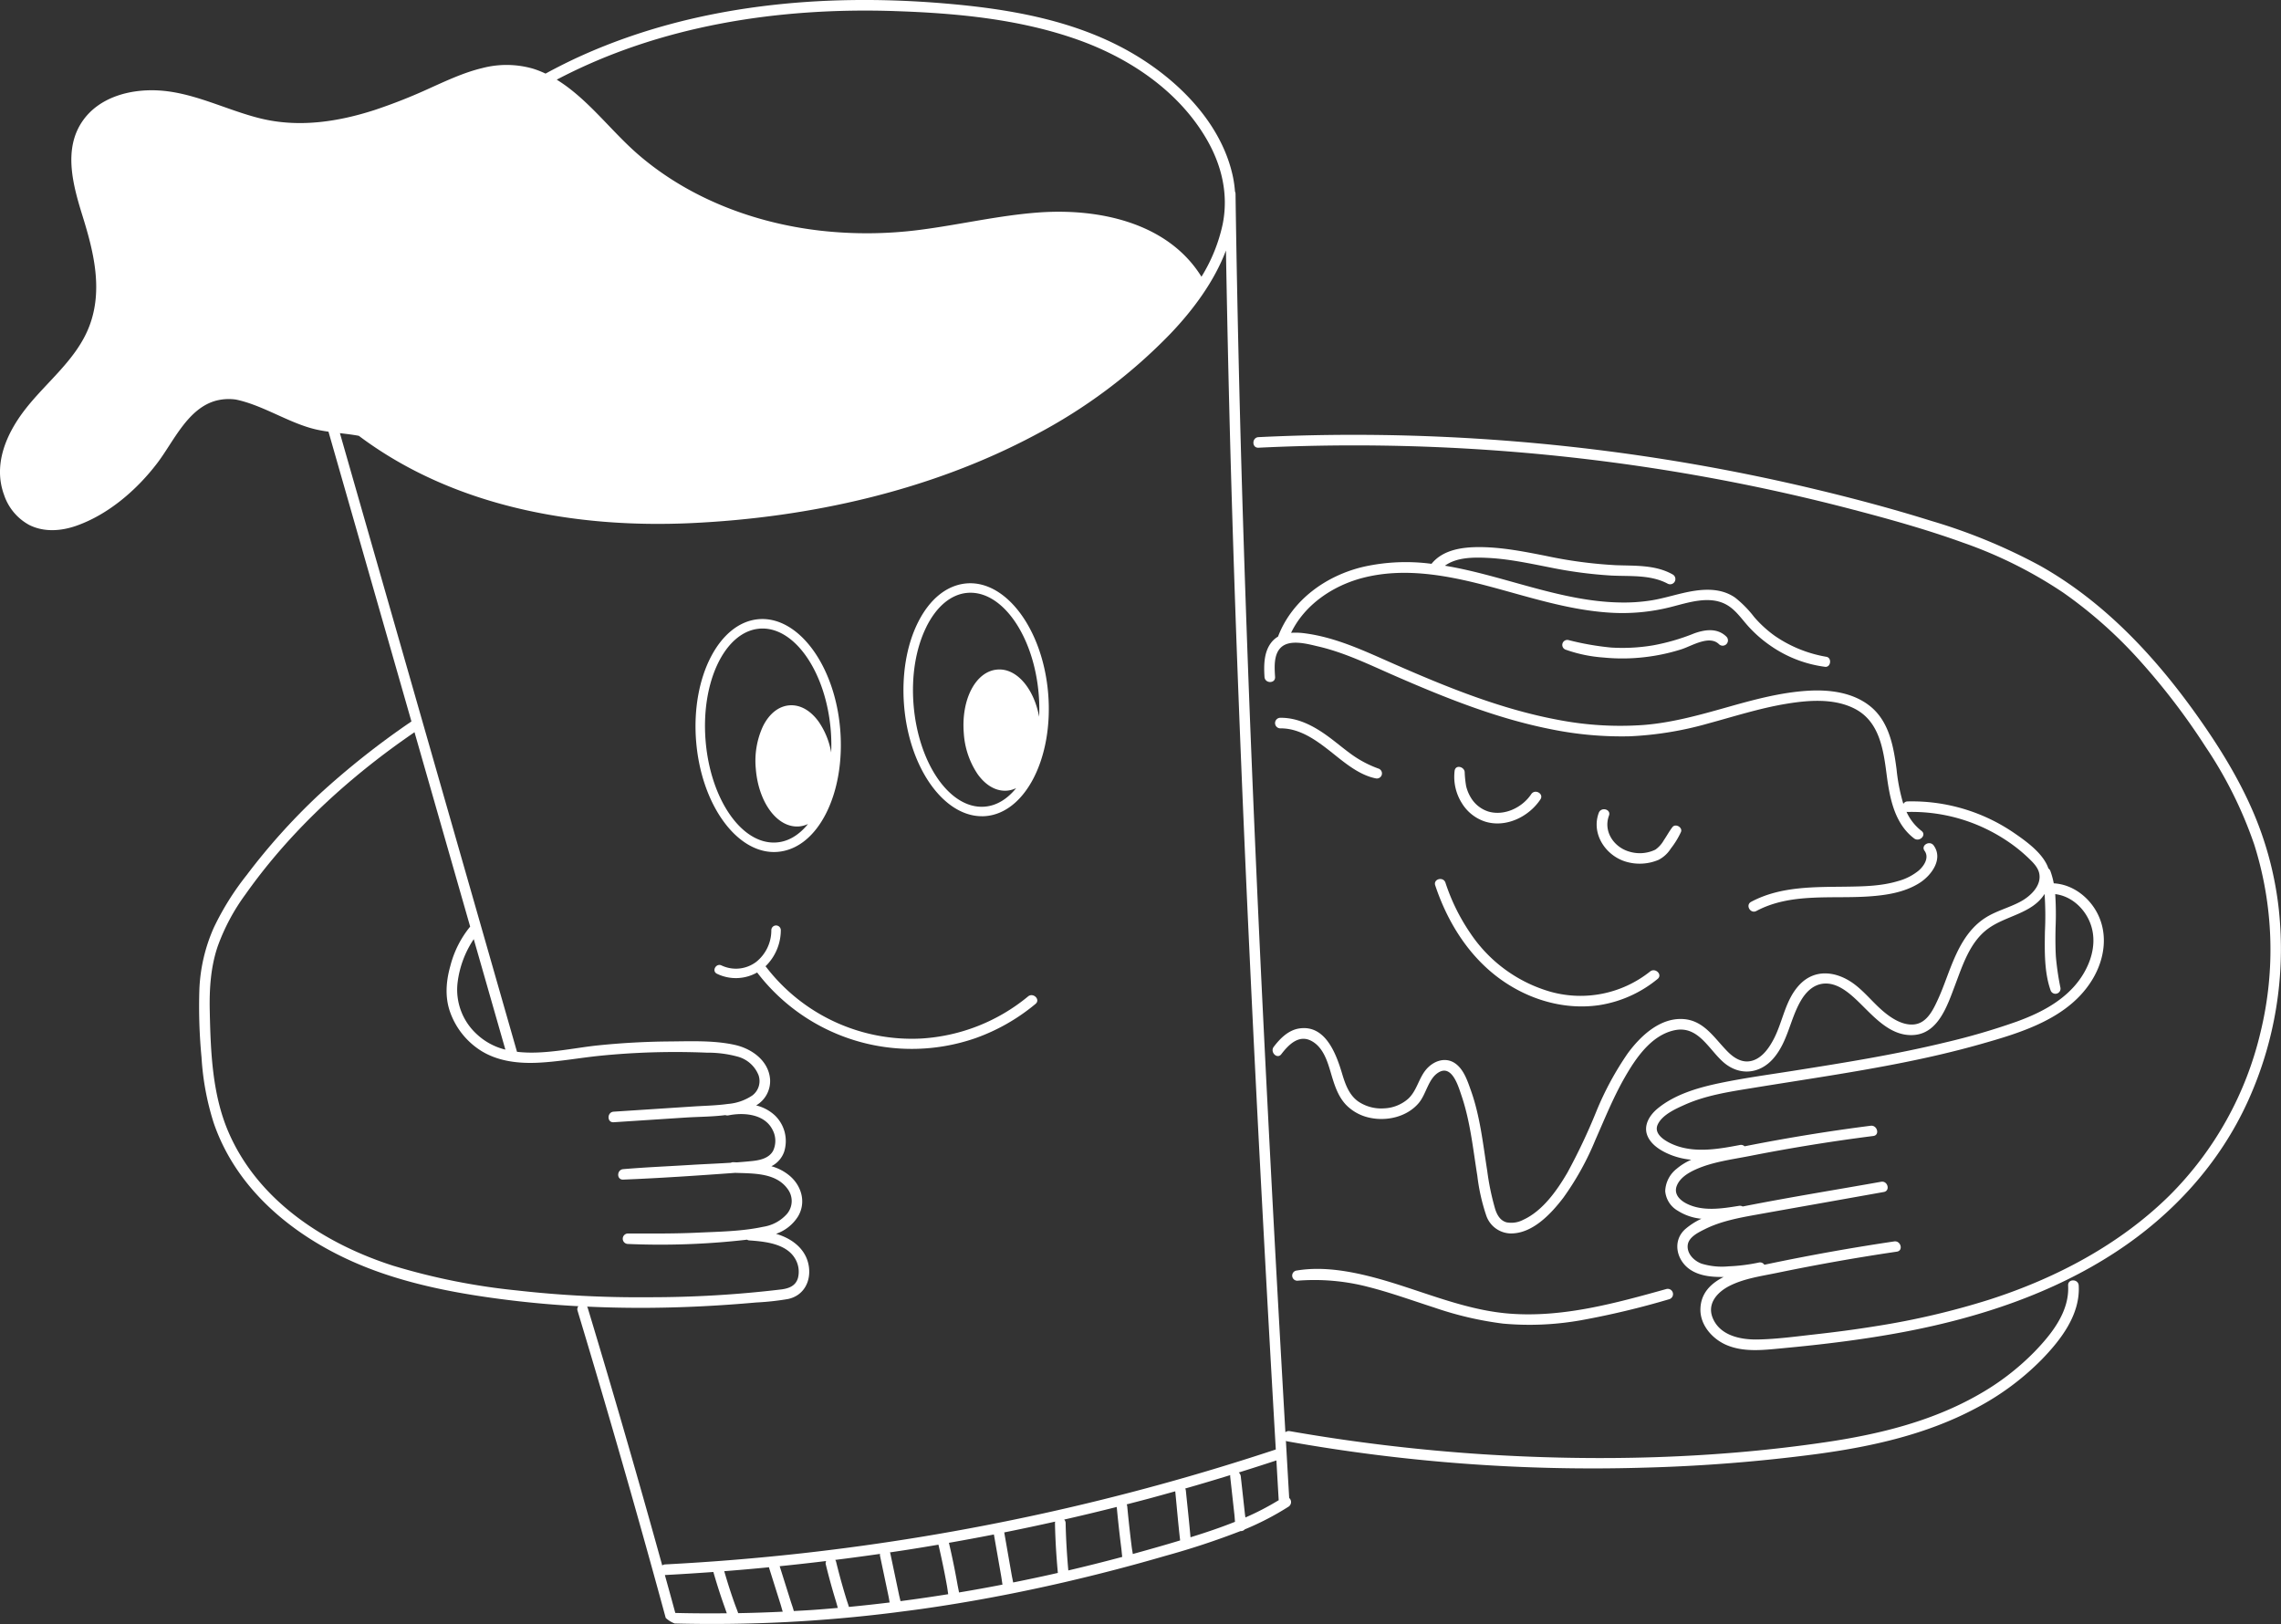 <svg id="Gruppe_2999" data-name="Gruppe 2999" xmlns="http://www.w3.org/2000/svg" xmlns:xlink="http://www.w3.org/1999/xlink" width="599.258" height="426.674" viewBox="0 0 599.258 426.674">
  <rect x="0" y="0" width="599.258" height="426.674" fill="#333333" stroke="none"/>
  <defs>
    <clipPath id="clip-path">
      <rect id="Rechteck_91" data-name="Rechteck 91" width="599.258" height="426.674" fill="#fff"/>
    </clipPath>
  </defs>
  <g id="Gruppe_2998" data-name="Gruppe 2998" clip-path="url(#clip-path)">
    <path id="Pfad_164" data-name="Pfad 164" d="M543.329,337.723c.4,6.837-4.294,12.723-8.786,17.376A66.039,66.039,0,0,1,519.4,366.643c-12.147,6.855-25.864,10.2-39.563,12.229-29.717,4.409-60.217,5.108-90.171,3.211A473.408,473.408,0,0,1,338.83,376a1.374,1.374,0,0,0-1.137.294q-1.394-24.267-2.721-48.537-1.824-33.678-3.454-67.367-1.615-33.651-2.962-67.315-1.333-33.561-2.323-67.135-.972-33.4-1.516-66.818-.066-4.1-.122-8.2a1.43,1.43,0,0,0-.141-.6,31.1,31.1,0,0,0-.5-3.683C320.928,31.9,308.641,20.1,295.921,13.107,281.313,5.076,264.537,2.285,248.119.9c-32.088-2.7-65.395.33-95.04,13.588-3.317,1.483-6.563,3.114-9.755,4.848a24.776,24.776,0,0,0-3.283-1.292,25.209,25.209,0,0,0-13.364-.152c-4.735,1.139-9.188,3.218-13.61,5.209A143.058,143.058,0,0,1,98.5,28.876c-9.714,3.15-20.015,4.706-30.066,2.242-9.084-2.229-17.644-6.932-27.124-7.37-7.2-.332-15.16,1.761-19.516,7.907-5.35,7.547-2.543,17.243-.048,25.282,2.874,9.264,5.32,19.17,1.766,28.638-3.336,8.887-11.365,14.79-17,22.113C1.638,114.023-1.847,122.038,1.06,130a14.063,14.063,0,0,0,6.586,7.908c3.863,1.951,8.346,1.641,12.336.252,8.46-2.945,15.977-9.454,21.34-16.5,4.345-5.706,8.013-14.51,15.625-16.441a13.3,13.3,0,0,1,5.074-.235c7.146,1.5,13.968,6.218,20.955,7.833,1.1.255,2.212.438,3.322.6q9.022,31.52,18.046,63.039,1.875,6.543,3.747,13.089a214.219,214.219,0,0,0-24.406,19.337,165.817,165.817,0,0,0-18.916,21.073,71.827,71.827,0,0,0-8.581,13.726,44.265,44.265,0,0,0-3.807,16.233,140.686,140.686,0,0,0,.563,17.892,70.43,70.43,0,0,0,3.194,17.206c6.706,19.59,24.573,32.555,43.445,39.209,10.889,3.84,22.331,5.886,33.76,7.308q9.278,1.155,18.619,1.651a1.2,1.2,0,0,0-.225,1.189q9.452,31.326,18.241,62.848,2.487,8.922,4.92,17.857a7.133,7.133,0,0,0,2.359,1.465,383.764,383.764,0,0,0,57.794-2.891l1.173-.155c2.02-.257,4.042-.514,6.058-.8,12.537-1.778,24.986-4.141,37.323-6.992a1.434,1.434,0,0,0,.158-.035q13.341-3.089,26.5-6.923a204.882,204.882,0,0,0,19.636-6.484,1.38,1.38,0,0,0,1.126-.448,73.771,73.771,0,0,0,11.512-5.977,1.434,1.434,0,0,0,.155-2.276q-.436-7.5-.862-15.006a1.288,1.288,0,0,0,.292.117,455.429,455.429,0,0,0,93.377,6.939,431.059,431.059,0,0,0,46.107-3.63c14.275-1.941,28.588-5.147,41.4-11.951a69.878,69.878,0,0,0,17.346-12.795c5.05-5.187,10.209-11.852,9.762-19.494-.1-1.779-2.883-1.8-2.779-.014M311.549,391.66a1.8,1.8,0,0,0-.167-.584q5.939-1.7,11.841-3.523a.962.962,0,0,0-.033.357q.366,3.323.734,6.649l.368,3.326c.068.619.1,1.284.165,1.939-3.825,1.529-7.746,2.843-11.691,4.062-.349-4.079-.812-8.155-1.217-12.228m15.5,5.985-.352-3.2q-.36-3.263-.721-6.523a1.65,1.65,0,0,0-.527-1.058q4.956-1.544,9.884-3.166c.042.714.081,1.428.123,2.143q.236,4.094.476,8.189c0,.039.023.066.027.1a71.127,71.127,0,0,1-8.766,4.555c-.053-.354-.107-.706-.145-1.047M235.109,2.917c16.092.53,32.641,2.075,47.91,7.471,13.6,4.808,26.491,13.384,33.9,26.043,4,6.835,5.865,14.484,4.327,22.337a43.518,43.518,0,0,1-5.6,13.934c-8.943-14.4-27.323-18.064-43.078-16.856-10.352.794-20.483,3.192-30.763,4.524a108.664,108.664,0,0,1-26.419.215c-17.118-1.981-34.052-8.365-47.266-19.6-6.325-5.376-11.405-12.073-17.9-17.255a40.322,40.322,0,0,0-3.958-2.8c27.183-14.3,58.38-19.026,88.849-18.018M103.467,332.6c-18.113-5.766-35.59-17.076-43.4-35.076-4.317-9.944-4.731-21.269-4.96-31.953-.121-5.7.224-11.39,2.051-16.832a53.758,53.758,0,0,1,7.3-13.72c10.741-15.207,24.328-28.1,39.331-39.042,1.685-1.228,3.4-2.419,5.109-3.608l13.947,48.72q.338,1.179.675,2.358a26.856,26.856,0,0,0-5.211,10.34c-1.139,4.055-1.47,8.258,0,12.271a19.87,19.87,0,0,0,8.148,10.059c4.417,2.728,9.745,3.331,14.834,3.091,5.619-.266,11.182-1.326,16.776-1.872q9.186-.9,18.428-.94,4.614-.021,9.226.172a29.827,29.827,0,0,1,8.139,1.057,8.193,8.193,0,0,1,5.413,4.834,4.725,4.725,0,0,1-1.63,5.355,13.391,13.391,0,0,1-6.423,2.225c-2.99.416-6.05.468-9.061.663L161.22,292.07c-1.778.116-1.8,2.893-.016,2.777l18.79-1.225c3.43-.224,7.065-.206,10.574-.65a1.351,1.351,0,0,0,.769.074c4.04-.821,9.5-.4,11.607,3.755a6.133,6.133,0,0,1,.181,5.507c-1.049,1.972-3.4,2.5-5.439,2.721-1.361.143-2.728.259-4.1.357-.309-.012-.618-.023-.924-.038a1.312,1.312,0,0,0-.649.136c-3.63.229-7.272.37-10.89.594-5.789.358-11.6.6-17.381,1.09-1.74.146-1.805,2.822-.016,2.75,9.8-.391,19.619-1.063,29.407-1.773,4.79.179,10.778-.066,13.842,4.3a5.242,5.242,0,0,1-.189,6.444,10.432,10.432,0,0,1-6.247,3.42c-5.611,1.213-11.661,1.284-17.378,1.551-6.084.283-12.148.226-18.235.216a1.375,1.375,0,0,0-.014,2.747,199.106,199.106,0,0,0,31.346-1.123,1.4,1.4,0,0,0,.622.193c4.075.288,9.647.826,11.98,4.743a6.683,6.683,0,0,1,.778,5.125c-.609,2.1-2.392,2.753-4.408,3.013a289.681,289.681,0,0,1-34.835,2.046,285.078,285.078,0,0,1-34.625-1.786,170.555,170.555,0,0,1-32.306-6.44m29.309-56.827a16.867,16.867,0,0,1-7.533-4.074,15.843,15.843,0,0,1-5.027-13.5,26.179,26.179,0,0,1,4.249-11.453q4.154,14.516,8.311,29.032m26.946,85.643q-2.622-8.881-5.3-17.747a1.431,1.431,0,0,0-.184-.383q8.219.381,16.449.315,9.29-.076,18.566-.678,4.711-.3,9.415-.722a70.4,70.4,0,0,0,8.361-.91c4.165-.888,6.123-4.7,5.443-8.735-.751-4.463-4.45-7.2-8.591-8.391a11.1,11.1,0,0,0,5.745-4.519c2.171-3.571,1.067-7.849-1.947-10.548a12.625,12.625,0,0,0-5.015-2.694,6.781,6.781,0,0,0,3.329-3.75,9.341,9.341,0,0,0-2.446-9.632,11.1,11.1,0,0,0-4.891-2.6,7.419,7.419,0,0,0,3.665-6.8c-.352-4.925-4.775-8.094-9.243-9.092-5.513-1.232-11.563-.954-17.178-.911q-9.382.072-18.73,1.027c-6.533.669-14.349,2.535-21.343,1.692q-9.171-32.04-18.344-64.081-9.251-32.316-18.5-64.634-4.84-16.91-9.682-33.822c1.662.2,3.323.39,4.971.7,24.825,18.623,56.856,24.371,87.457,22.929,31.007-1.461,62.662-8.487,90.192-23.138a139.6,139.6,0,0,0,35.716-26.765c5.848-6.152,11.373-13.583,14.446-21.713q.446,25.733,1.131,51.461.927,33.711,2.239,67.411,1.3,33.664,2.892,67.317,1.58,33.553,3.387,67.094,1.652,30.867,3.445,61.724A613.378,613.378,0,0,1,274.1,397.615a608.924,608.924,0,0,1-63.242,10.46q-18.019,2.008-36.134,2.943a1.356,1.356,0,0,0-.743.274q-6.924-25-14.263-49.876m134.418,41.66q.217,1.859.452,3.716c.09.721.141,1.5.244,2.252q-7.055,1.889-14.166,3.555c-.37-4.142-.623-8.293-.709-12.452a1.311,1.311,0,0,0-.379-.911q6.922-1.58,13.807-3.314.34,3.58.751,7.154m-33.014.13q.641,3.654,1.281,7.31.313,1.791.627,3.583c.125.713.211,1.477.34,2.223q-5.695,1.109-11.417,2.062c-.123-.723-.289-1.448-.412-2.141q-.34-1.9-.713-3.8-.7-3.56-1.531-7.1,5.924-1.04,11.825-2.192c0,.018,0,.036,0,.055m-29.914,5.609q.731,3.482,1.464,6.966.368,1.742.732,3.484c.119.562.207,1.159.319,1.75q-5.343.651-10.7,1.169c-.206-.721-.471-1.434-.688-2.139q-.489-1.589-.946-3.187-.931-3.253-1.733-6.544a1.371,1.371,0,0,0-.227-.481q5.894-.739,11.775-1.582a1.44,1.44,0,0,0,.005.563m-29.142,3.154q1.011,3.208,2.019,6.415.487,1.542.972,3.087c.2.628.368,1.307.576,1.965q-5.845.287-11.7.387c-.265-.807-.606-1.6-.889-2.393q-.542-1.515-1.049-3.043c-.616-1.851-1.183-3.717-1.728-5.59q5.9-.455,11.783-1.035a1.207,1.207,0,0,0,.014.206m-24.653,11.794q-1.359-4.985-2.741-9.961c.014,0,.023.007.038.005,4.237-.22,8.472-.5,12.7-.8q.9,3.12,1.92,6.2.53,1.584,1.091,3.154c.176.491.344,1,.524,1.495-4.512.044-9.025.031-13.536-.09m31.135-.5c-.206-.846-.533-1.681-.79-2.5l-.972-3.089-1.948-6.189q6.115-.618,12.215-1.361a1.281,1.281,0,0,0-.1.888q.8,3.288,1.733,6.544.457,1.6.946,3.187c.167.542.313,1.125.485,1.7-2.137.186-4.276.369-6.417.52-1.716.12-3.437.2-5.155.3m28.036-2.6c-.134-.618-.3-1.233-.422-1.835q-.379-1.808-.76-3.617l-1.494-7.1a1.261,1.261,0,0,0-.108-.252c1.6-.238,3.2-.472,4.794-.723q3.982-.626,7.958-1.306.835,3.572,1.55,7.17.362,1.828.689,3.662c.126.7.207,1.448.33,2.179q-6.256,1-12.537,1.822m29.6-4.907c-.128-.7-.289-1.4-.407-2.075l-.653-3.728-1.286-7.345q6.711-1.347,13.392-2.841a1.314,1.314,0,0,0-.066.362c.091,4.382.357,8.756.762,13.118l-.179.043c-3.842.877-7.7,1.688-11.563,2.466m31.436-7.478c-.1-.646-.222-1.292-.3-1.911q-.217-1.709-.413-3.419-.412-3.57-.749-7.149a1.782,1.782,0,0,0-.149-.558c1.882-.485,3.764-.968,5.642-1.471,2.377-.636,4.747-1.3,7.115-1.961.426,4.3.782,8.611,1.286,12.9-.353.107-.708.216-1.062.322-3.776,1.133-7.568,2.2-11.37,3.247" transform="translate(0 0)" fill="#fff"/>
    <path id="Pfad_165" data-name="Pfad 165" d="M280.14,260.448c6,1.5,11.825,3.624,17.709,5.518a89.909,89.909,0,0,0,18.023,4.2,77.3,77.3,0,0,0,20.672-.918,219.021,219.021,0,0,0,22.986-5.493,1.39,1.39,0,0,0-.7-2.689c-13.364,3.718-27.139,7.549-41.151,6.484-12.616-.958-24.184-6.541-36.308-9.659-6.4-1.646-13.346-2.785-19.926-1.633a1.347,1.347,0,0,0,.331,2.639,56.2,56.2,0,0,1,18.362,1.546" transform="translate(79.005 77.585)" fill="#fff"/>
    <path id="Pfad_166" data-name="Pfad 166" d="M271.36,153.363c3.587,2.818,7.5,6.316,12.1,7.246a1.337,1.337,0,0,0,.692-2.582,28.794,28.794,0,0,1-6.492-3.326c-2.079-1.444-4.009-3.088-6.029-4.611-3.873-2.922-8.273-5.465-13.272-5.394a1.39,1.39,0,0,0-.014,2.777c5-.069,9.243,2.93,13.011,5.89" transform="translate(77.955 43.887)" fill="#fff"/>
    <path id="Pfad_167" data-name="Pfad 167" d="M397.271,177.086a14.535,14.535,0,0,1-5.49,2.831c-4.233,1.293-8.752,1.406-13.145,1.475-8.647.134-17.623-.2-25.485,3.988-1.578.841-.189,3.243,1.385,2.4,9.016-4.8,19.642-3.151,29.444-3.812,4.622-.311,9.475-1.034,13.457-3.575,3.061-1.955,6.252-6.24,3.678-9.813-1.037-1.435-3.454-.061-2.407,1.389,1.263,1.749-.042,3.854-1.438,5.113" transform="translate(106.904 51.556)" fill="#fff"/>
    <path id="Pfad_168" data-name="Pfad 168" d="M349.264,128a55.269,55.269,0,0,1-10.48,3.015,48.488,48.488,0,0,1-11.059.581,72.6,72.6,0,0,1-11.188-1.967,1.317,1.317,0,0,0-.682,2.543,37.5,37.5,0,0,0,9.9,2.046,49.961,49.961,0,0,0,10.6-.076,50.993,50.993,0,0,0,9.9-2.1c2.712-.876,7.323-3.823,9.854-1.3a1.39,1.39,0,0,0,1.951-1.978c-2.453-2.445-5.858-1.894-8.805-.765" transform="translate(95.524 38.533)" fill="#fff"/>
    <path id="Pfad_169" data-name="Pfad 169" d="M522.08,212.608a89.841,89.841,0,0,0-6.372-24.931c-3.98-9.54-9.491-18.369-15.486-26.76-10.993-15.384-24.278-29.527-40.894-38.87A148.266,148.266,0,0,0,430.8,110.283c-10.327-3.234-20.807-6.017-31.334-8.52A521.64,521.64,0,0,0,270.108,87.731q-8.056.141-16.105.533c-1.783.086-1.8,2.865-.014,2.779A517.5,517.5,0,0,1,379.215,100.2q15.37,3.03,30.538,6.99c9.852,2.571,19.7,5.316,29.284,8.778a115.3,115.3,0,0,1,26.379,13.15,117.7,117.7,0,0,1,20.42,18.209,177.641,177.641,0,0,1,16.951,22.257A109.384,109.384,0,0,1,515.593,195.3a91.581,91.581,0,0,1,1.688,49.163,89.564,89.564,0,0,1-24.01,43.1c-13.079,12.873-29.743,21.643-47.1,27.247A203.678,203.678,0,0,1,416,321.865c-5.241.846-10.5,1.537-15.778,2.123-5.007.557-10.094,1.262-15.135,1.348-4.477.076-9.871-1.023-11.768-5.668-1.546-3.79,1.254-6.807,4.429-8.418,3.851-1.954,8.361-2.565,12.542-3.43q7.961-1.646,15.967-3.06,7.7-1.361,15.442-2.5c1.769-.263,1.05-2.949-.7-2.689q-16.69,2.477-33.21,5.941c-.289.061-.6.125-.9.188a1.338,1.338,0,0,0-1.441-.583,47.263,47.263,0,0,1-7.935,1,18.406,18.406,0,0,1-7.13-.708c-1.909-.719-3.774-2.5-3.639-4.708.137-2.227,2.768-3.471,4.5-4.34,4.193-2.1,8.9-2.977,13.474-3.8q7.83-1.408,15.663-2.789l17.889-3.185c1.763-.313,1.05-3-.7-2.689-12.122,2.158-24.3,4.111-36.382,6.5a1.375,1.375,0,0,0-.923-.178c-4.443.714-9.5,1.54-13.715-.541-1.879-.928-3.564-2.588-2.622-4.827.852-2.024,2.964-3.3,4.872-4.165,4.438-2.012,9.588-2.646,14.334-3.578q7.452-1.466,14.948-2.7,8.692-1.427,17.433-2.538c1.771-.227,1.05-2.913-.7-2.69q-16.648,2.127-33.121,5.4a1.333,1.333,0,0,0-1.2-.348c-5.353,1.019-11.271,2.084-16.573.253-2.144-.742-6.39-2.78-5.028-5.655,1.2-2.541,4.651-4.074,7.072-5.16,5.633-2.526,11.877-3.441,17.922-4.427,6.647-1.087,13.305-2.106,19.954-3.187,13.269-2.156,26.53-4.559,39.481-8.211,10.987-3.1,23.668-6.825,29.871-17.29,2.99-5.046,3.987-11.281,1.427-16.708-2.149-4.556-6.623-8.082-11.695-8.356a21.085,21.085,0,0,0-.869-3.2,1.42,1.42,0,0,0-.532-.7c-1.32-3.9-5.684-7.037-8.929-9.274a47.49,47.49,0,0,0-28.073-8.35,1.278,1.278,0,0,0-1.116.649,48.288,48.288,0,0,1-1.779-9.079c-.783-5.977-1.938-12.531-6.9-16.549-4.529-3.665-10.683-4.436-16.324-4.1-7.3.437-14.389,2.386-21.394,4.365-7.218,2.038-14.448,4.061-21.958,4.641a86,86,0,0,1-22.284-1.345c-15.026-2.788-29.3-8.6-43.23-14.721-7.484-3.288-15.005-6.9-23.191-8a17.652,17.652,0,0,0-3.789-.154c3.561-7.43,11.053-12.435,18.908-14.455,10.837-2.789,22.16-.648,32.757,2.15,10.643,2.811,21.192,6.356,32.26,7.017a51.645,51.645,0,0,0,15.764-1.473c4.615-1.16,10.252-3.147,14.75-.6,2.315,1.31,3.855,3.609,5.592,5.553a33.343,33.343,0,0,0,5.853,5.148,32.275,32.275,0,0,0,14.411,5.592c1.5.181,1.844-2.354.353-2.631a33.863,33.863,0,0,1-13.591-5.518A30.817,30.817,0,0,1,384.2,135.5a28.747,28.747,0,0,0-4.986-5.071c-4.168-2.9-9.392-2.225-14.046-1.123-2.557.606-5.082,1.353-7.674,1.8a46,46,0,0,1-8.662.593c-15.592-.3-30.559-7.126-45.858-9.656,3.089-2.243,7.5-2.231,11.192-2.057,5.563.261,11.018,1.457,16.467,2.519a114.294,114.294,0,0,0,16.016,2.12c4.992.258,10.29-.284,14.853,2.14a1.377,1.377,0,0,0,1.365-2.39c-4.559-2.618-9.948-2.273-15.013-2.47a117.881,117.881,0,0,1-18.269-2.428c-5.765-1.138-11.588-2.3-17.488-2.323-4.511-.014-9.626.656-12.647,4.392a51.143,51.143,0,0,0-17.857.774c-9.793,2.291-18.772,8.688-22.438,18.276-.009.023-.012.044-.02.068a6.243,6.243,0,0,0-1.881,1.692c-1.866,2.515-1.866,5.91-1.683,8.9.109,1.779,2.888,1.8,2.779.014-.154-2.488-.425-6.008,1.647-7.843,2.376-2.1,6.865-.829,9.579-.2,7.048,1.619,13.595,4.844,20.187,7.72,13.191,5.755,26.689,11.192,40.854,14.012a92.711,92.711,0,0,0,20.957,1.9,89.872,89.872,0,0,0,20.644-3.389c6.75-1.825,13.435-3.979,20.346-5.131,5.892-.981,12.753-1.542,18.228,1.362,6.307,3.346,7.368,10.591,8.2,17.013.794,6.123,2,13,7.243,16.976,1.4,1.058,3.366-.89,1.946-1.973a13.268,13.268,0,0,1-3.95-5.024,1.226,1.226,0,0,0,.268.048,44.811,44.811,0,0,1,19.623,3.971,45.591,45.591,0,0,1,8.332,4.9,41.336,41.336,0,0,1,3.995,3.4c1.152,1.112,2.414,2.385,2.689,4.034.529,3.184-2.418,5.878-4.933,7.237-3.022,1.632-6.437,2.436-9.334,4.318-4.732,3.075-7.177,8.18-9.162,13.269-1.067,2.74-2.016,5.53-3.249,8.2-1.251,2.711-2.888,6.163-6.252,6.492-3.146.308-6.234-1.813-8.474-3.786-2.438-2.145-4.463-4.692-7.056-6.677-4.429-3.393-10.264-4.405-14.464-.05-3.856,4-4.409,9.7-6.9,14.432-1.211,2.3-2.992,4.867-5.632,5.613-2.528.714-4.717-.661-6.433-2.39-3.527-3.553-6.231-8.279-11.8-8.563-6.062-.311-11.142,4.508-14.46,9.036a80.417,80.417,0,0,0-8.319,15.438,154.792,154.792,0,0,1-7.5,15.851c-2.738,4.706-6.535,10.11-11.649,12.436a6.653,6.653,0,0,1-4.388.646c-1.647-.465-2.465-1.943-2.956-3.467a66.48,66.48,0,0,1-2.085-10.019c-1.12-7.076-1.859-14.292-4.27-21.081-.9-2.538-1.937-5.78-4.341-7.309-2.608-1.658-5.7-.4-7.516,1.817-1.9,2.317-2.389,5.493-4.615,7.575a10.2,10.2,0,0,1-6.384,2.549,10.765,10.765,0,0,1-6.708-1.77c-2.48-1.727-3.48-4.616-4.311-7.394-1.529-5.106-4.331-12.779-11.121-11.846-2.928.4-5.1,2.582-6.818,4.826-1.069,1.4.893,3.372,1.98,1.951,1.872-2.45,4.58-5.243,7.882-3.5,3.05,1.606,4.186,5.2,5.091,8.264.89,3.011,1.8,6.159,4,8.507a12.1,12.1,0,0,0,6.019,3.374c4.568,1.077,9.961-.121,13.09-3.785,2.024-2.369,2.518-6.487,5.3-8.109,3.5-2.037,5.148,3.761,5.937,6.071,2.33,6.819,3.037,14.035,4.177,21.112a51.357,51.357,0,0,0,2.306,10.335,6.939,6.939,0,0,0,6.231,4.82c5.848.216,10.84-5.149,14.082-9.407a74.324,74.324,0,0,0,8.431-15.24c2.44-5.52,4.7-11.145,7.709-16.387,2.9-5.052,6.975-11.082,13.092-12.353,6.144-1.276,8.9,4.967,12.757,8.365,4.2,3.7,9.637,3.21,13.256-1.05,3.713-4.371,4.284-10.09,7.056-14.941,1.355-2.373,3.372-4.455,6.252-4.631,3.219-.2,6.067,2.072,8.284,4.137,4.276,3.982,8.864,10,15.464,9.356,6.295-.615,8.637-7.919,10.549-12.952,2.02-5.318,3.91-11.46,8.722-14.967,4.749-3.464,11.568-3.931,14.838-9.122a85.2,85.2,0,0,1,.089,9.929c-.072,4.966-.2,10.578,1.469,15.328a1.341,1.341,0,0,0,2.595-.675,72.813,72.813,0,0,1-1.181-8.071c-.151-2.566-.137-5.14-.085-7.709a80.664,80.664,0,0,0-.092-8.754c4.455.537,8.144,4.118,9.469,8.4,1.72,5.563-.722,11.567-4.416,15.756-4.01,4.55-9.6,7.315-15.216,9.354a177.966,177.966,0,0,1-18.85,5.491c-13.182,3.192-26.586,5.328-39.973,7.444-6.415,1.014-12.882,1.89-19.239,3.222-5.619,1.177-11.688,2.938-16.208,6.643-2.126,1.742-3.853,4.472-2.667,7.253,1.1,2.578,4.038,4.191,6.544,5.121a19.841,19.841,0,0,0,4.933,1.1,15.838,15.838,0,0,0-3.892,2.428,7.793,7.793,0,0,0-2.945,5.818,6.581,6.581,0,0,0,3.308,5.16,14,14,0,0,0,6.2,2.1,18.421,18.421,0,0,0-4.2,2.685c-3.531,3.094-2.373,8.292,1.316,10.724,2.489,1.642,5.616,1.905,8.518,1.891.072,0,.143-.007.215-.007-3.412,1.72-6.034,4.3-6.111,8.47-.078,4.126,3.067,7.729,6.681,9.333,4.666,2.072,9.966,1.383,14.884.924,10.724-1,21.436-2.3,32.021-4.306,19.526-3.712,38.831-10.032,55.554-20.989,15.038-9.852,27.3-23.29,34.746-39.725a96.617,96.617,0,0,0,8.094-50.008" transform="translate(76.634 26.586)" fill="#fff"/>
    <path id="Pfad_170" data-name="Pfad 170" d="M212.435,216.223a51.672,51.672,0,0,0,15.936-9.058c1.371-1.14-.613-3.086-1.978-1.95a48.6,48.6,0,0,1-28.128,11.051A48.26,48.26,0,0,1,157.622,197.5a1.5,1.5,0,0,0-.2-.214,13.25,13.25,0,0,0,4.029-9.51,1.247,1.247,0,0,0-2.493-.013,10.588,10.588,0,0,1-3.94,8.339,8.851,8.851,0,0,1-9.126.97c-1.427-.716-2.674,1.444-1.234,2.166a11.344,11.344,0,0,0,10.575-.327,51.114,51.114,0,0,0,57.2,17.309" transform="translate(43.682 56.588)" fill="#fff"/>
    <path id="Pfad_171" data-name="Pfad 171" d="M289.329,178.871c3.008,9.049,8.137,17.573,15.676,23.552,7.682,6.092,17.642,9.353,27.435,7.907a31.817,31.817,0,0,0,15.306-6.879c1.387-1.121-.6-3.065-1.978-1.95a29.331,29.331,0,0,1-26.1,5.329,37.944,37.944,0,0,1-21.094-15.363,52.211,52.211,0,0,1-6.56-13.3c-.562-1.69-3.253-1-2.689.7" transform="translate(87.733 53.746)" fill="#fff"/>
    <path id="Pfad_172" data-name="Pfad 172" d="M301.292,168.98c5.465,1.67,11.448-1.271,14.492-5.839.991-1.488-1.425-2.861-2.414-1.376-2.338,3.51-7.025,5.783-11.215,4.573a8.283,8.283,0,0,1-4.606-3.614,10.478,10.478,0,0,1-1.275-3.075,26.92,26.92,0,0,1-.382-3.724c-.145-1.38-2.347-1.985-2.637-.355a12.985,12.985,0,0,0,1.889,8.542,11.228,11.228,0,0,0,6.148,4.867" transform="translate(88.906 46.889)" fill="#fff"/>
    <path id="Pfad_173" data-name="Pfad 173" d="M322.4,164.09c-2.055,5.564,1.912,11.378,7.322,12.87a12.676,12.676,0,0,0,8.412-.546,8.3,8.3,0,0,0,3.207-2.973A21.709,21.709,0,0,0,344,169.1c.491-1.209-1.438-2.308-2.236-1.281-.834,1.073-1.475,2.291-2.246,3.413a7.621,7.621,0,0,1-2.246,2.515,9.4,9.4,0,0,1-6.545.6c-4.19-1.036-7.222-5.261-5.641-9.542.619-1.679-2.068-2.385-2.683-.719" transform="translate(97.62 49.482)" fill="#fff"/>
    <path id="Pfad_174" data-name="Pfad 174" d="M160.8,186q.477,0,.958-.038c5.177-.418,9.733-4.072,12.828-10.286,2.992-6.01,4.283-13.754,3.634-21.81-1.361-16.854-10.974-29.872-21.394-29.042-10.437.843-17.821,15.241-16.463,32.1C141.68,173.26,150.738,186,160.8,186m-3.774-58.687c.265-.022.527-.031.789-.031,8.758,0,16.7,11.751,17.918,26.784a47.646,47.646,0,0,1,.113,5.787,20.429,20.429,0,0,0-3.288-8.088c-2.16-3-4.91-4.526-7.712-4.3s-5.273,2.175-6.922,5.486a21.694,21.694,0,0,0-1.881,11.233c.7,8.628,5.393,15.113,10.82,15.113.182,0,.366-.007.55-.021a6.883,6.883,0,0,0,2.341-.637c-2.343,2.9-5.155,4.6-8.2,4.841-9.126.744-17.459-11.271-18.708-26.753s5.109-28.677,14.175-29.408" transform="translate(42.524 37.85)" fill="#fff"/>
    <path id="Pfad_175" data-name="Pfad 175" d="M202.72,178.789q.479,0,.959-.038c10.437-.843,17.82-15.24,16.462-32.1s-10.995-29.856-21.4-29.039c-5.177.417-9.732,4.07-12.827,10.284-2.994,6.008-4.283,13.754-3.634,21.808,1.319,16.34,10.376,29.079,20.435,29.079m-14.568-49.775c2.691-5.4,6.524-8.565,10.8-8.911.265-.022.525-.031.787-.031,8.76,0,16.707,11.751,17.921,26.784a47.4,47.4,0,0,1,.112,5.8c-1.411-7.525-5.976-12.827-11-12.4-5.655.457-9.522,7.8-8.8,16.72a21.681,21.681,0,0,0,3.657,10.786c2.019,2.807,4.543,4.327,7.164,4.327.182,0,.365-.008.547-.022a6.839,6.839,0,0,0,2.39-.663c-2.29,2.832-5.1,4.614-8.245,4.867-9.1.761-17.457-11.27-18.706-26.753-.615-7.61.587-14.889,3.38-20.5" transform="translate(55.239 35.663)" fill="#fff"/>
  </g>
</svg>
